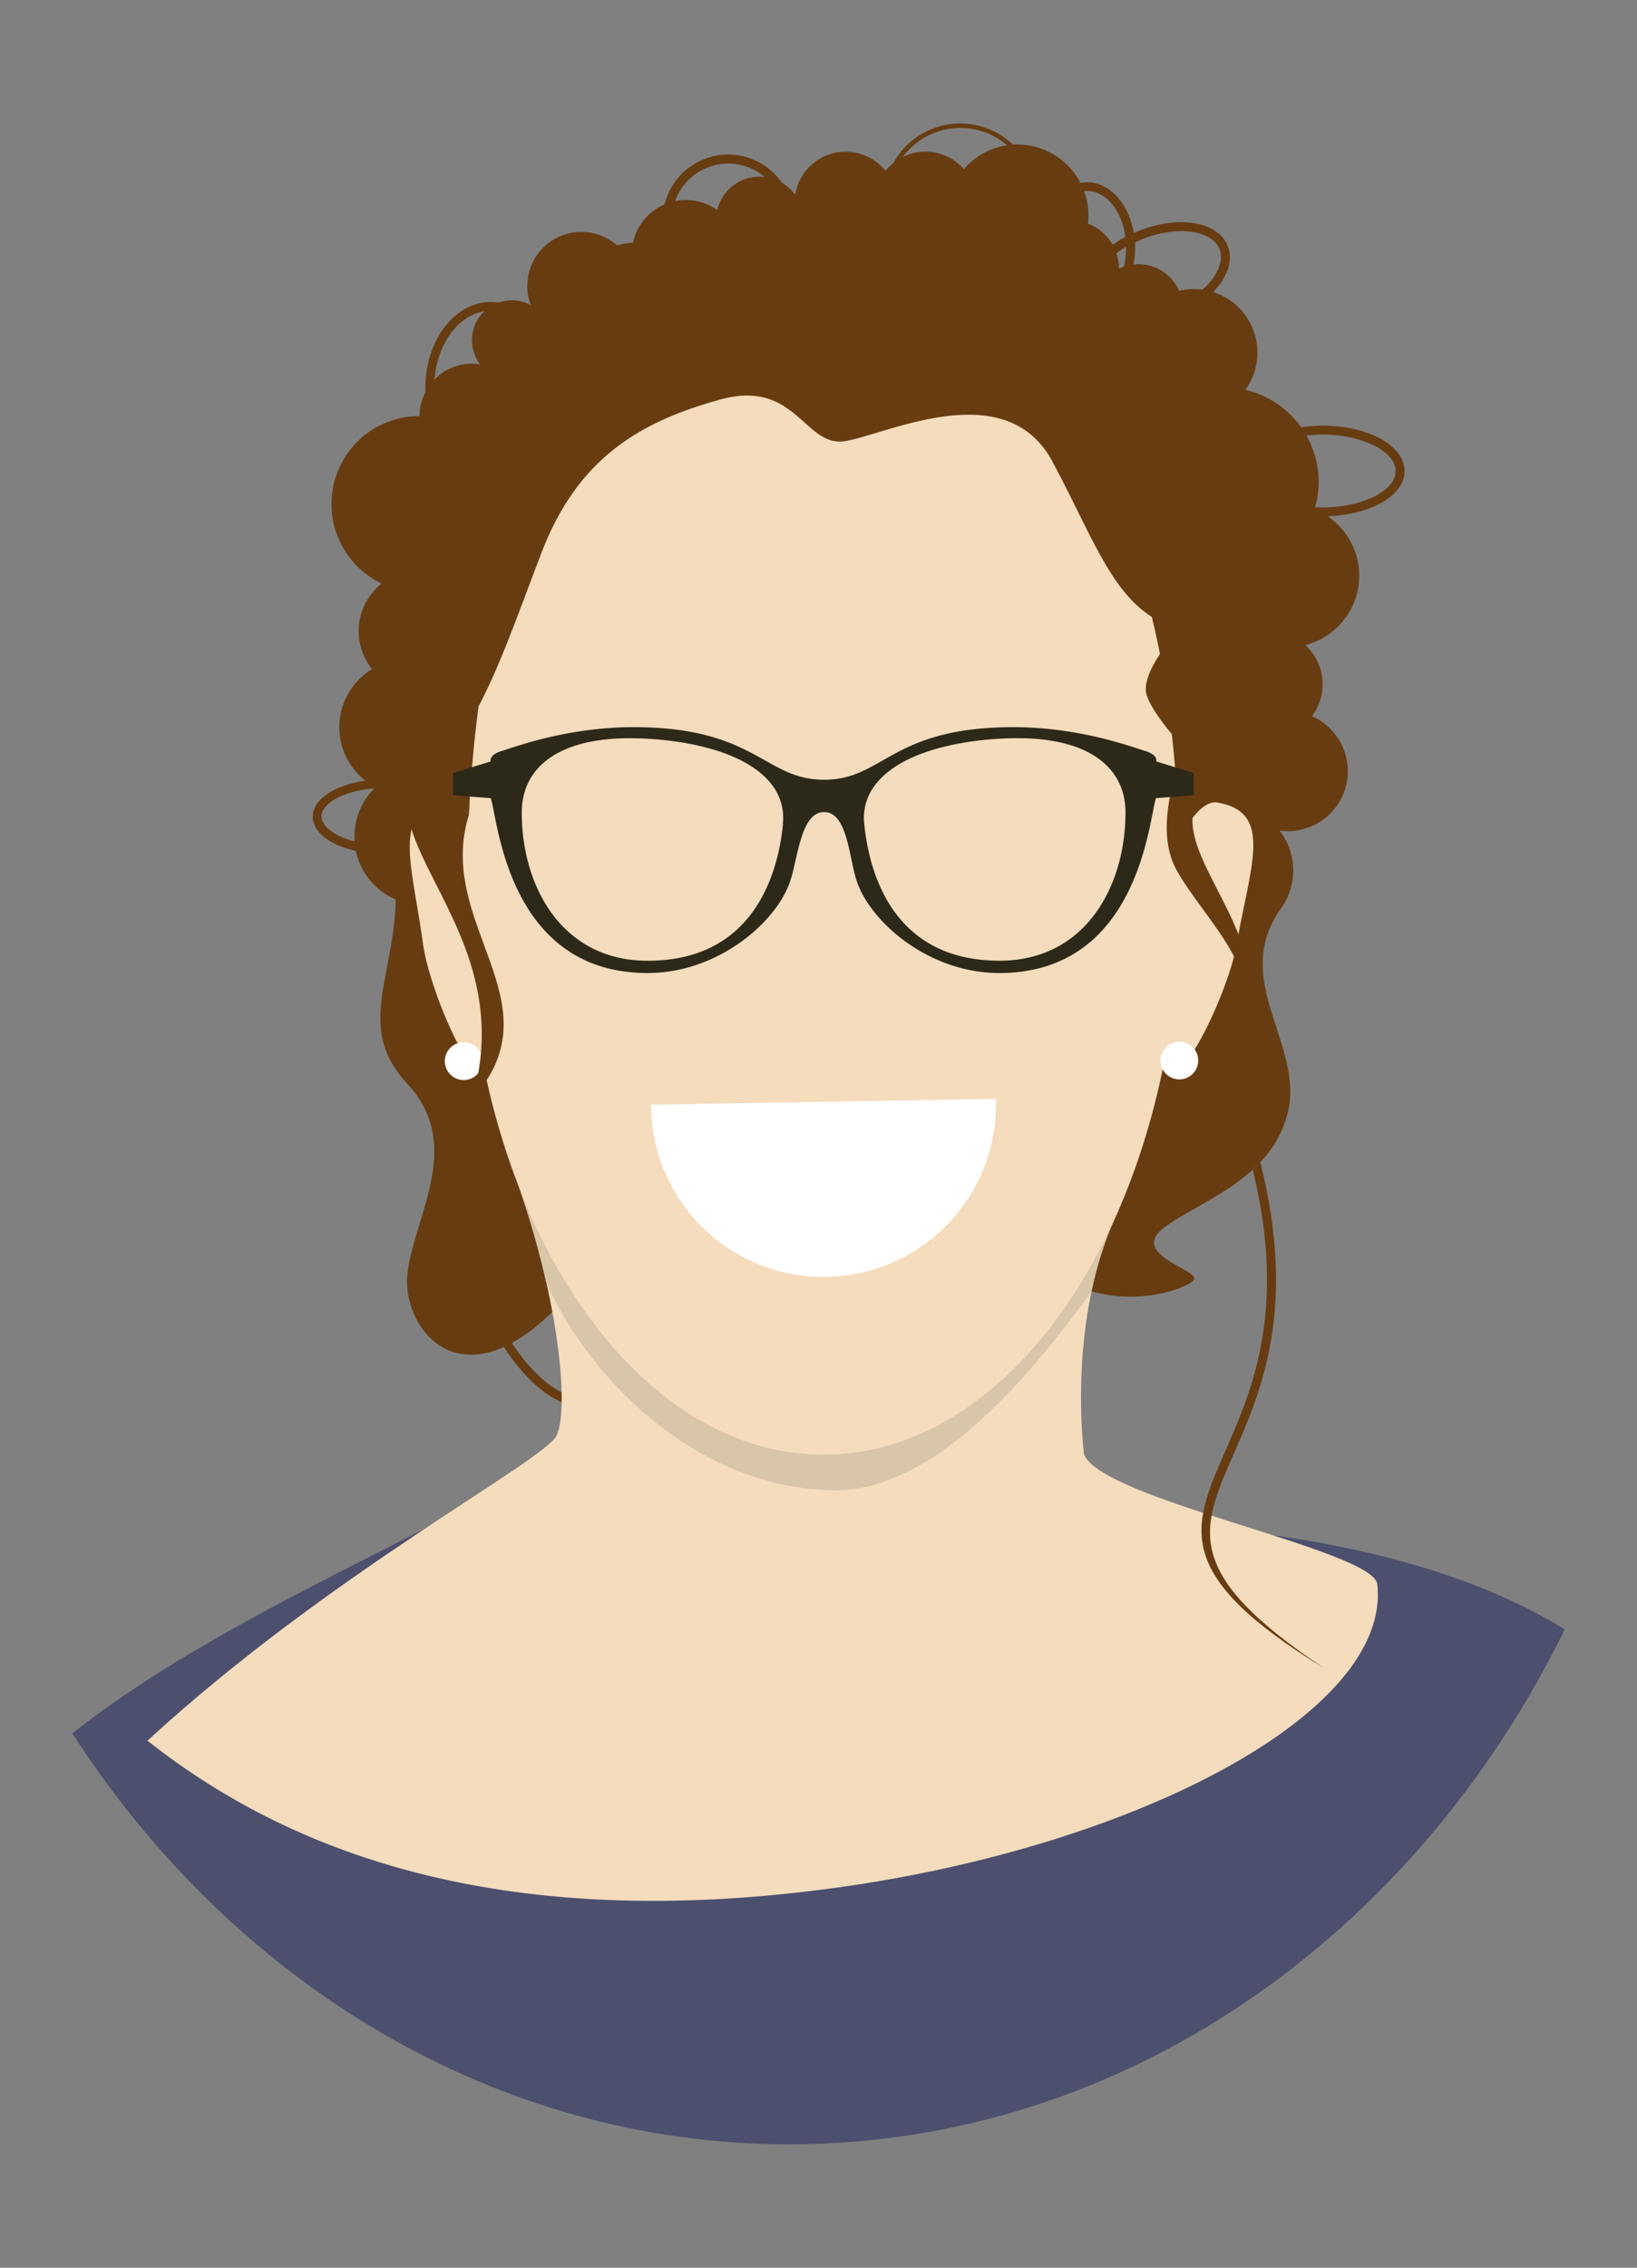 <svg xmlns="http://www.w3.org/2000/svg" viewBox="0 0 368.5 510.24"><rect x="0" y="0" width="368.5" height="510.24" fill="#808080" stroke="none"/><defs><style>.cls-1{fill:#683c11;}.cls-2{fill:#4c4f6e;}.cls-3{fill:#f4dcbc;}.cls-4{fill:#d9c5a8;}.cls-5{fill:#fff;}.cls-6{fill:#2d2918;}.cls-7{fill:none;}</style></defs><g id="Laag_2" data-name="Laag 2"><g id="Laag_1-2" data-name="Laag 1"><path class="cls-1" d="M316.17,106c0-5.73-8.12-10.22-18.48-10.22a33.66,33.66,0,0,0-4.8.35,21.24,21.24,0,0,0-12.57-8.41,14.26,14.26,0,0,0-7.23-22c3.2-3.31,4.57-7.11,3.29-10.36-2.17-5.49-11-7-20-3.42-.4.16-.77.33-1.15.5-1.1-6.54-5.38-11.43-10.5-11.43a7.67,7.67,0,0,0-1.51.16,15.9,15.9,0,0,0-14.15-8.64c-.36,0-.72,0-1.07,0a17.16,17.16,0,0,0-26.88,4.13,12,12,0,0,0-1.78,1.78A11.51,11.51,0,0,0,179,43.84a9.87,9.87,0,0,0-3-2.74A14.73,14.73,0,0,0,149.6,46a12.2,12.2,0,0,0-7.12,8.62,15.13,15.13,0,0,0-3.59.58,12.17,12.17,0,0,0-19.41,13.45,8.9,8.9,0,0,0-4.27-1.08,9.06,9.06,0,0,0-3,.52,12.22,12.22,0,0,0-1.72-.14c-8.12,0-14.72,8.61-14.72,19.2,0,.36,0,.7,0,1.05a11.58,11.58,0,0,0-1.33,5.41,19.8,19.8,0,0,0-8.53,37.68,13.68,13.68,0,0,0-2.16,19.27,15.27,15.27,0,0,0-1.51,25.09c-6.9,1-11.84,4.18-11.84,8.09,0,3.5,3.94,6.43,9.7,7.71a15.36,15.36,0,0,0,9,10.95c-.52,18.11-9,29,2.6,41.46,12.9,13.82,1.38,30,0,42.9-1,9.42,7.13,22.87,21.71,16.31,6.29,9.62,13.83,14.87,20.65,13.24,8.39-2,13.07-13.79,12.84-29.55h90.44c14.28,9.18,30.12,3.27,31.42,1.15s-14.37-5.6-7-11.46c4.77-3.79,13.58-7.2,20.22-13.27l1.66-1.63a24.44,24.44,0,0,0,6.24-11.18c3.68-15.27-12.51-29.22-2.06-45.23a14.72,14.72,0,0,0,.23-18.26,13.7,13.7,0,0,0,1.83.14,13.51,13.51,0,0,0,5.44-25.88,11.93,11.93,0,0,0-1.48-16,16.12,16.12,0,0,0,5-29C308.66,115.82,316.17,111.47,316.17,106ZM79.8,188.29c0,.35,0,.69,0,1-4.61-1.17-7.42-3.44-7.42-5.6,0-2.79,4.69-5.76,11.89-6.3A15.28,15.28,0,0,0,79.8,188.29ZM109,70.06A9,9,0,0,0,108.08,82a11.28,11.28,0,0,0-1.86-.17,11.71,11.71,0,0,0-8.4,3.55C98.42,77.38,103.1,71,109,70.06ZM133.6,314.35c-5.89,1.4-12.62-3.46-18.37-12.2,4.89-2.66,10.44-7.53,16.57-15.41h13.09C145.1,301.45,141,312.59,133.6,314.35ZM171,39.73a9.85,9.85,0,0,0-9.56,7.52,12.09,12.09,0,0,0-7-2.25,12.64,12.64,0,0,0-2.48.25,12.72,12.72,0,0,1,20.17-5.45A10,10,0,0,0,171,39.73Zm46-1.67a11.47,11.47,0,0,0-13.81-2.7,16.12,16.12,0,0,1,23.5-2.67A15.87,15.87,0,0,0,217,38.06Zm27.9,12.22a16.29,16.29,0,0,0,.12-1.86,15.85,15.85,0,0,0-1-5.4,5.34,5.34,0,0,1,.69-.05c4.28,0,7.85,4.46,8.62,10.34a27.38,27.38,0,0,0-2.87,1.76A10.88,10.88,0,0,0,244.86,50.28ZM253,60a9.63,9.63,0,0,0-1.09.46v0A10.75,10.75,0,0,0,251.3,57a22.84,22.84,0,0,1,2.18-1.44v.12A17.69,17.69,0,0,1,253,60Zm17.76,5.18a13.84,13.84,0,0,0-1.94-.15,14.57,14.57,0,0,0-3.39.42,9.94,9.94,0,0,0-9.14-6,10.9,10.9,0,0,0-1.14.07,19.79,19.79,0,0,0,.38-3.82c0-.39,0-.78,0-1.17.54-.25,1.09-.5,1.65-.73A24.36,24.36,0,0,1,265.83,52c4.25,0,7.65,1.41,8.69,4.05S274,62.21,270.71,65.16Zm27,49c-.57,0-1.15,0-1.71-.05A21.06,21.06,0,0,0,294.08,98a30.3,30.3,0,0,1,3.61-.22c8.93,0,16.48,3.77,16.48,8.22S306.62,114.18,297.69,114.18Z"/><path class="cls-2" d="M352.23,366.61c-14.85-9.17-36-17-65.69-21.18L95.52,344C69.9,357.18,40,371.32,16.27,390c36.15,56,95,92.47,161.39,92.47C252.92,482.44,318.42,435.64,352.23,366.61Z"/><path class="cls-3" d="M116.79,267c9.24,26.48,11.28,50.22,8.49,56s-50.79,30.7-92.09,68.65C67.79,419,116,434.05,185.37,425.12s128-39.67,124.66-68.67c-.78-7.73-61.88-18.94-66-29.19,0,0-4.11-30.49,7.78-55.06Z"/><path class="cls-4" d="M117.35,268.62a196,196,0,0,1,5.63,20c10.94,24,36,46.67,65.23,46.67,22.64,0,44.48-26.74,57.5-44.74h0a81.48,81.48,0,0,1,5.36-16.7c.21-.49.46-1,.73-1.6L117.22,267C117.25,267.54,117.3,268.08,117.35,268.62Z"/><path class="cls-3" d="M274.1,180.58c-2.76-.48-5.9,2.82-8.69,8.49q-.39-12.78-1.62-23.89c-2.37-2.86-4.86-6.26-5.67-8.82s1-6.2,3-9.19c-.56-2.89-1.18-5.68-1.84-8.37-9.39-6-13.52-18.39-22.36-34.93C226.31,84,199,98.05,190,99.28s-10.86-14.13-28-9.35-31.68,12.52-40.06,34.32c-5.1,13.29-9.46,25.8-14.21,34.66-1,7.54-1.75,15.65-2.16,24.39-1.64-2.05-3.33-3.11-4.94-2.89-12.68,1.73-7.9,13.73-5.41,31.94,1.3,9.53,9.78,29.86,13.79,29.31l.24,0c10.64,49.77,40.7,85.65,76.13,85.65,35.67,0,65.9-36.37,76.34-86.67a3.51,3.51,0,0,0,1.73.89c4,.69,13.21-19.3,14.87-28.78C281.48,194.6,286.71,182.79,274.1,180.58Z"/><path class="cls-5" d="M224.19,247.24a38.83,38.83,0,1,1-77.64,1.33Z"/><path class="cls-1" d="M268.77,158.89c-1.16,8.37-10.34,25.67-3.8,37.1s20.5,23.12,14.36,37.1c11.16-25-25-45.55-4.49-58.76"/><circle class="cls-5" cx="104.38" cy="238.76" r="4.25"/><circle class="cls-5" cx="265.48" cy="238.61" r="4.25"/><path class="cls-1" d="M105.56,183.3c-7.74,24.83,20.28,42.27.75,63.94h0C117.4,209,81,189.32,94.5,170.69"/><path class="cls-6" d="M260.27,171.32s.53-1.44-2.48-2.35-14.77-5.36-29.67-5.36c-27.59,0-29.13,11.83-42.6,11.83s-15.31-11.83-42.89-11.83c-14.91,0-26.67,4.44-29.68,5.36s-2.48,2.35-2.48,2.35l-8.5,2.61v5l8.5.65c1.57,4.32,3.66,39.35,35.29,39.35,15.81,0,28.84-11.29,32.05-20.47,1.82-5.22,2.38-15.74,7.71-15.74s5.59,10.52,7.41,15.74c3.22,9.18,16.24,20.47,32,20.47,31.63,0,33.72-35,35.29-39.35l8.5-.65v-5Zm-84,14c-.87,8.75-5.1,30.85-30.46,30.85-19.48,0-28.36-16.93-28.36-33.31,0-10.18,8.24-16.76,24.31-16.76,9.09,0,25.28,1.94,31.87,10.3A12.08,12.08,0,0,1,176.22,185.31ZM225,216.16c-25.36,0-29.59-22.1-30.46-30.85a12.12,12.12,0,0,1,2.64-8.92c6.59-8.36,22.78-10.3,31.87-10.3,16.07,0,24.31,6.58,24.31,16.76C253.34,199.23,244.46,216.16,225,216.16Z"/><path class="cls-1" d="M282,263.16c7.72,31.62-.17,49.65-6.13,63.22-7.63,17.38-12.23,27.86,22.26,49-32.27-21.46-27.86-31.28-20.43-48.21,6.15-14,14.34-32.69,6-65.66Z"/><rect class="cls-7" width="368.5" height="510.24"/></g></g></svg>